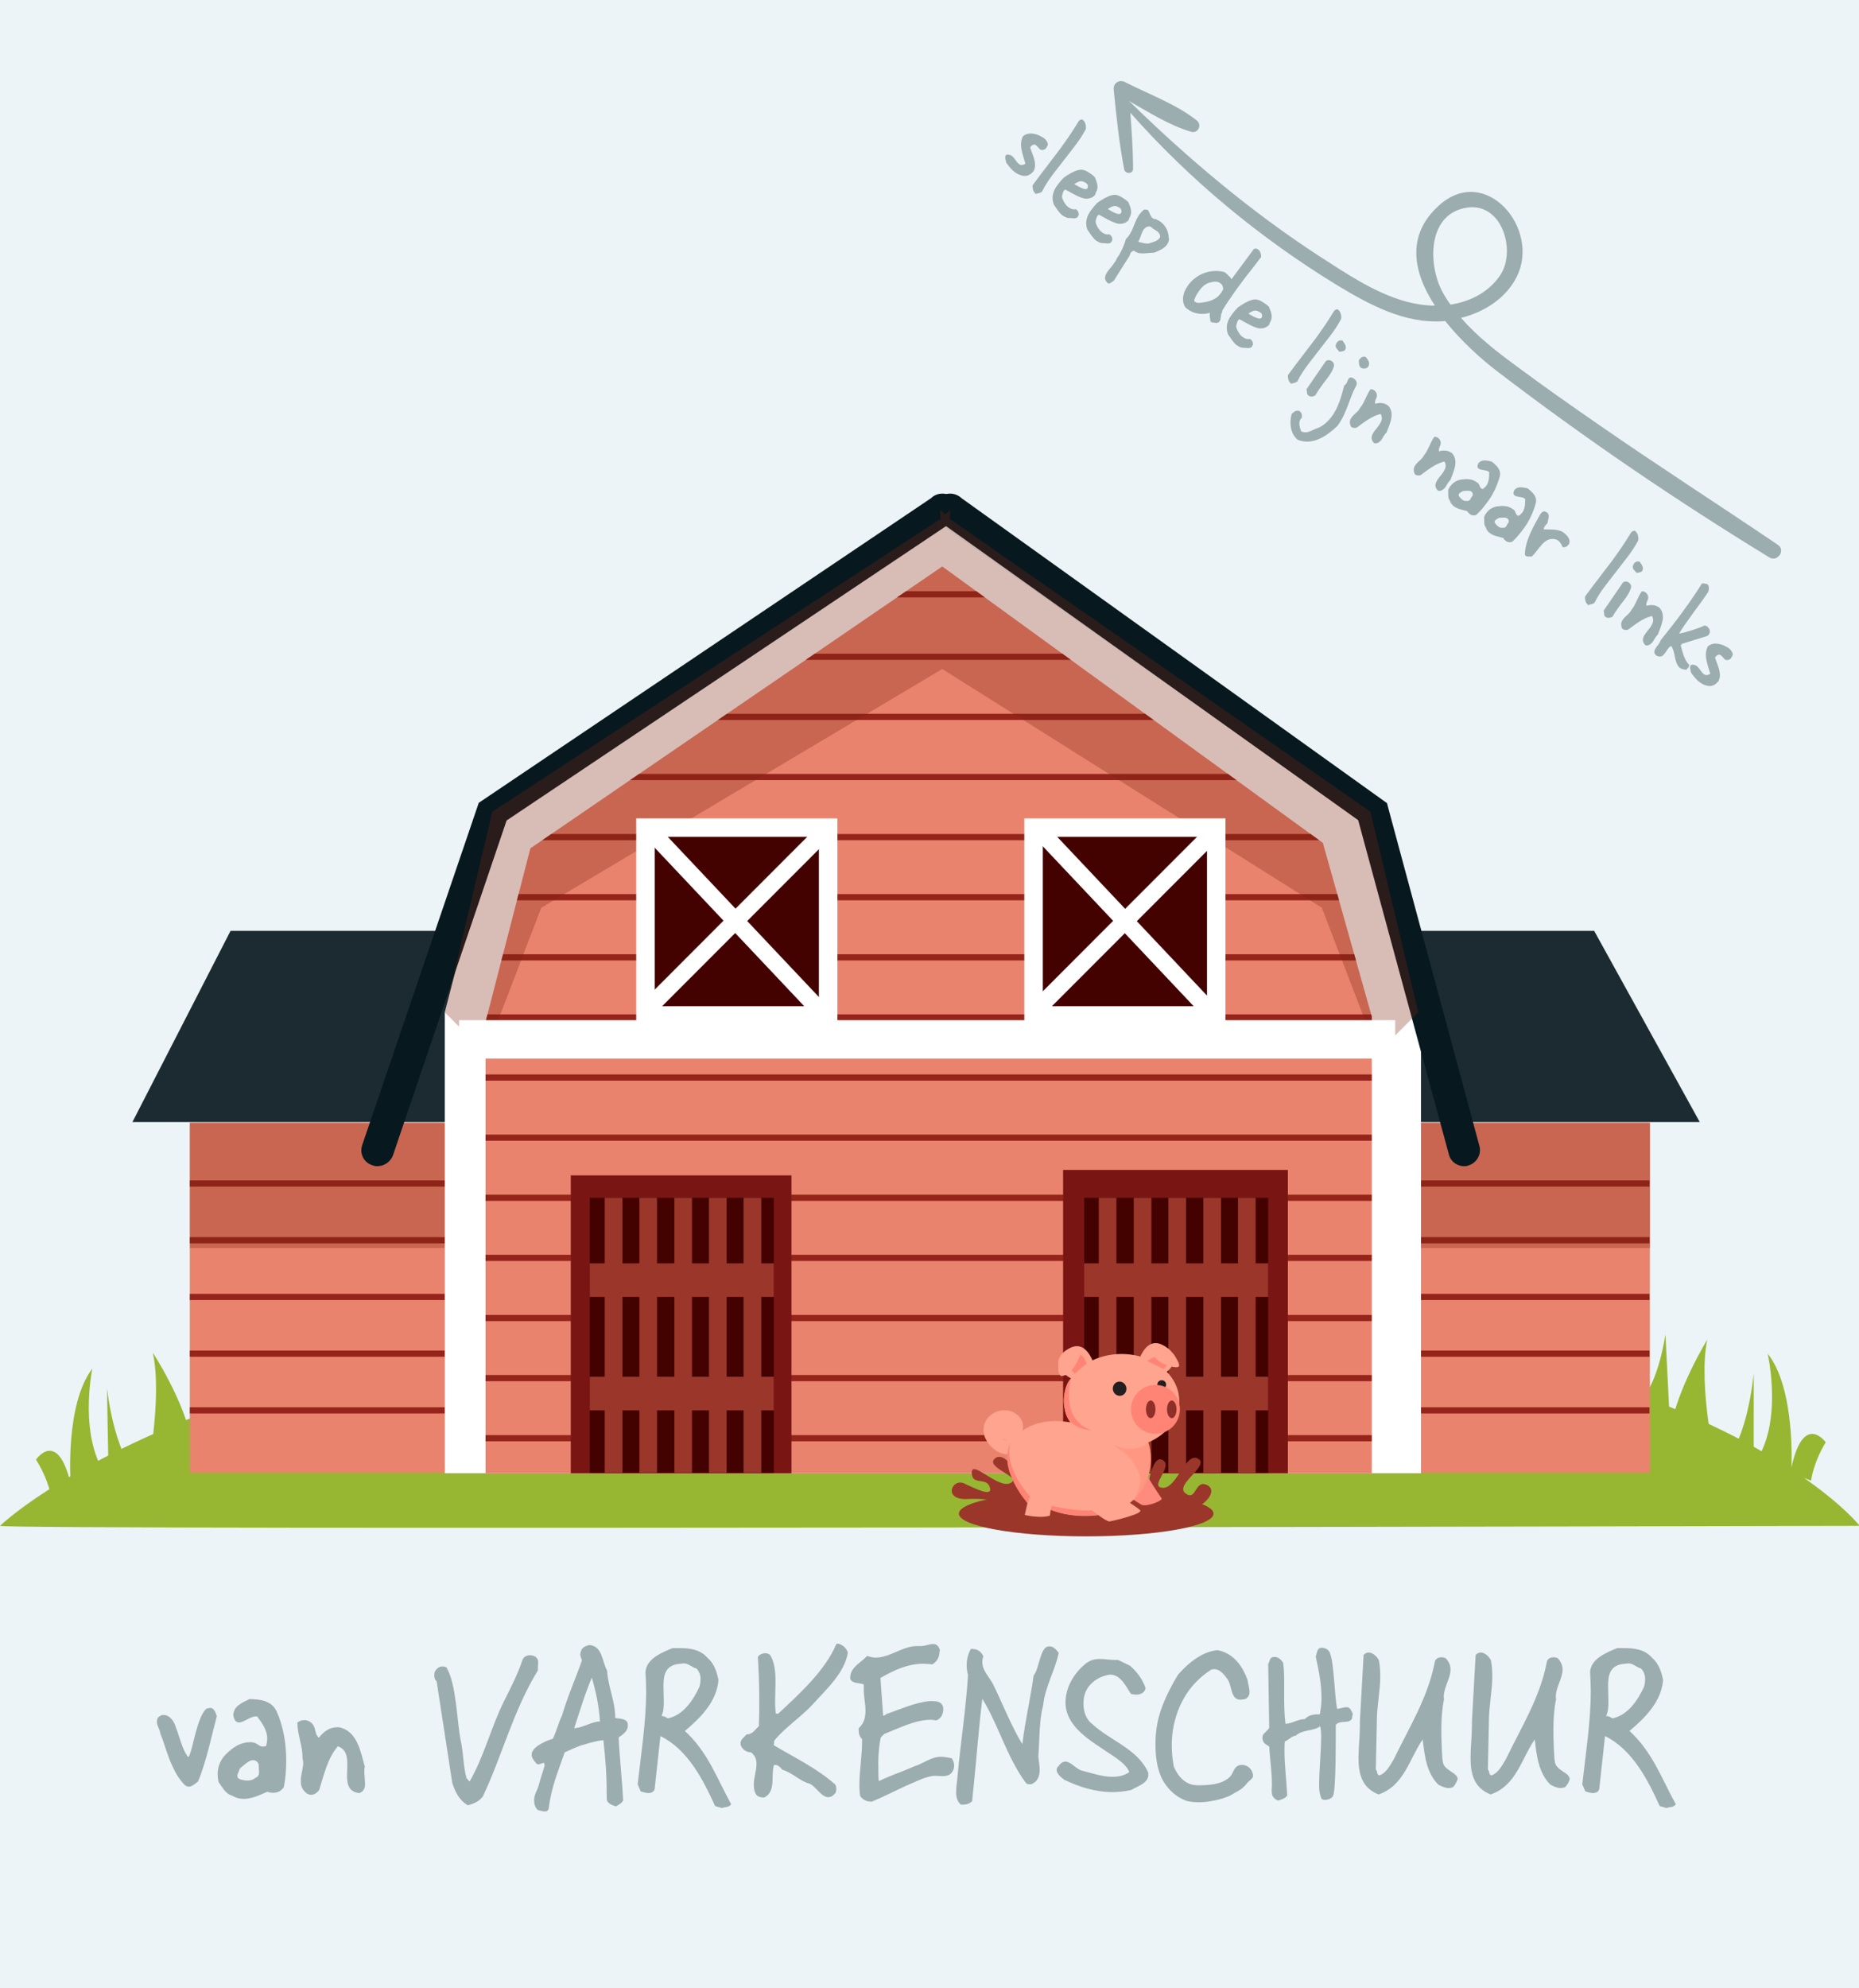 <?xml version="1.0" encoding="utf-8"?>
<!-- Generator: Adobe Illustrator 21.0.0, SVG Export Plug-In . SVG Version: 6.00 Build 0)  -->
<svg version="1.1" id="Laag_1" xmlns="http://www.w3.org/2000/svg" xmlns:xlink="http://www.w3.org/1999/xlink" x="0px" y="0px"
	 viewBox="0 0 547.5 585.4" style="enable-background:new 0 0 547.5 585.4;" xml:space="preserve">
<style type="text/css">
	.st0{fill:#ECF4F7;}
	.st1{fill:#9BADAF;}
	.st2{fill:#97B733;}
	.st3{fill:#1B2B31;}
	.st4{fill:#E9836D;}
	.st5{fill:none;stroke:#95251B;stroke-width:1.825;stroke-miterlimit:10;}
	.st6{opacity:0.3;fill:#7B2210;enable-background:new    ;}
	.st7{fill:#FFFFFF;}
	.st8{fill:#07191F;}
	.st9{clip-path:url(#SVGID_2_);}
	.st10{fill:#430200;}
	.st11{fill:none;stroke:#FFFFFF;stroke-width:5.445;stroke-miterlimit:10;}
	.st12{fill:#791614;}
	.st13{fill:#9B362A;}
	.st14{fill:#FFA48E;}
	.st15{fill:#FF8B7D;}
	.st16{fill:#77ADB6;}
	.st17{fill:#231F20;}
	.st18{fill:#FF8475;}
	.st19{fill:#8E2F28;}
	.st20{opacity:0.4;fill:#FF8475;enable-background:new    ;}
</style>
<rect class="st0" width="547.7" height="585.4"/>
<path class="st1" d="M523.7,160.5c-17.4-11.8-35.2-23.2-52.5-35.2c-8.4-5.8-16.8-11.7-25-17.8c-5.6-4.1-11.3-8.6-15.9-13.9
	c6.8-1.7,13.2-5.7,16.4-12.1c7.1-14.2-9.2-33.4-22.9-21c-9.9,8.9-7.5,19.9-1.2,29.5c-2.9,0-5.8-0.5-8.5-1.2
	c-9.4-2.6-17.8-8.4-25.9-13.6c-19.9-13-38.2-28.4-55.2-45c-0.1-0.1-0.3-0.2-0.4-0.3v-0.1c5.8,3.3,12,7.2,18.2,9c2,0.6,3.3-2,1.7-3.3
	c-6-4.8-14.3-7.8-21.1-11.3c-1.7-0.9-3.6,0.2-3.4,2.2c0.8,7.9,1.6,15.8,3.1,23.5c0.3,1.4,2.6,1.4,2.6-0.2c0-5.5-0.4-11-0.8-16.5
	C350.4,53,371,70,393.5,83.8c9.4,5.7,19.9,11.5,31.3,10.8c0.3,0,0.5,0,0.8-0.1c4.8,6,10.7,11.3,15.3,14.8
	c25.6,19.6,52.8,38.1,80.3,54.9C523.5,165.5,525.9,162.1,523.7,160.5z M427.2,89.7c-0.9-1.2-1.7-2.5-2.4-3.8
	c-4.3-8-4.5-23.2,7.5-24.8c10.2-1.3,14.3,12.9,9.5,20C438.3,86.2,432.9,88.8,427.2,89.7z"/>
<g>
	<path class="st1" d="M301.6,51.8c-1-0.1-1.9-0.5-2.7-1.1c-1.1-0.8-1.9-1.9-2.6-2.9c0-0.6-0.5-1.4-0.1-2c0-0.1,0.1-0.1,0.2-0.2
		c0.6-0.2,1.1,0,1.6,0.3c0.8,0.6,1.3,1.8,2.1,2.4c0.5,0.4,1.1,0.4,1.9-0.1c-0.4-1.3-0.9-2.8-1.2-4.4c-0.2-1.3-0.1-2.6,0.5-3.7
		c1-0.8,2.1-0.9,3.2-0.7s2.1,0.7,3,1.3c0.6,0.5,1.2,1.3,1.1,2c-0.2,0.3-0.3,0.6-0.5,0.9c-0.1,0.2-0.3,0.3-0.5,0.4
		c-0.6,0.3-1,0.2-1.4-0.1c-0.4-0.4-0.8-1-1.2-1.2c-0.4-0.3-1-0.1-1.6,0.7c0.4,1.5,1.3,3.1,1.4,4.7c0.1,0.7,0,1.4-0.3,2.1v0.1l0,0
		C303.7,51.2,302.9,51.9,301.6,51.8z"/>
	<path class="st1" d="M305,57.1c-0.1,0-0.1-0.1-0.1-0.2c-0.7-0.5-0.8-1.5-0.8-2.3c0.6-0.9,1.3-1.7,1.9-2.6c1.9-2.5,4.2-5.5,6.1-8
		c1.9-2.6,3.7-5.2,5.4-8l0.1-0.2c0.3-0.4,0.7-0.7,1.2-0.6l0.1,0.1c0.8,0.6,1,1.8,0.9,2.7c-1,1.9-2.1,3.5-3.4,5.2
		c-1.9,2.5-4.3,5.5-6.2,8c-1.2,1.6-2.4,3.3-3.3,5.2C306.4,56.9,305.7,56.9,305,57.1z"/>
	<path class="st1" d="M314.6,64.2c-0.6-0.1-1.1-0.4-1.6-0.7c-1.1-0.8-1.8-2.1-2.6-3.2c-0.9-2.2-0.2-4.2,1.1-5.9
		c0.5-0.7,1.2-1.5,1.8-2.1c1.1-0.8,2.9-1.9,4.2-2.2c1.6-0.5,2.9,0.5,4.2,1.4c0.2,0.2,0.5,0.4,0.7,0.6c0.5,1.2,1.2,2.7,0.6,4.1
		c-0.1,0.1-0.5,1.1-0.5,1.2c-0.8,1-2.3,1.3-3.4,1c-1.9-0.5-4.7-2.3-5.4-2.6c-0.7,0.5-0.7,1.2-0.9,1.8c-0.2,0.8,0.9,2.7,1.7,3.3
		c0.7,0.5,1.4,0.9,2.3,0.7c0.1,0,0.2,0.1,0.3,0.2c0.5,0.4,0.6,0.9,0.6,1.5c-0.1,0.2-0.2,0.3-0.2,0.4C317,64.7,315.5,64.1,314.6,64.2
		z M319.8,55.7c0.8-0.1,0.7-1.2,0.3-1.6s-1.4-0.9-2.1-0.7s-1.6,0.8-1.6,0.8C316.3,54.2,319,55.8,319.8,55.7z"/>
	<path class="st1" d="M324.5,71.6c-0.6-0.1-1.1-0.4-1.6-0.7c-1.1-0.8-1.8-2.1-2.6-3.2c-0.9-2.2-0.2-4.2,1.1-5.9
		c0.5-0.7,1.2-1.5,1.8-2.1c1.1-0.8,2.9-1.9,4.2-2.2c1.6-0.5,2.9,0.5,4.2,1.4c0.2,0.2,0.5,0.4,0.7,0.6c0.5,1.2,1.2,2.7,0.6,4.1
		c-0.1,0.1-0.5,1.1-0.5,1.2c-0.8,1-2.3,1.3-3.4,1c-1.9-0.5-4.7-2.3-5.4-2.6c-0.7,0.5-0.7,1.2-0.9,1.8c-0.2,0.8,0.9,2.7,1.7,3.3
		c0.7,0.5,1.4,0.9,2.3,0.7c0.1,0,0.2,0.1,0.3,0.2c0.5,0.4,0.6,0.9,0.6,1.5c-0.1,0.2-0.2,0.3-0.2,0.4
		C326.9,72.1,325.4,71.5,324.5,71.6z M329.7,63c0.8-0.1,0.7-1.2,0.3-1.6s-1.4-0.9-2.1-0.7s-1.6,0.8-1.6,0.8
		C326.2,61.6,328.9,63.2,329.7,63z"/>
	<path class="st1" d="M339.9,74.4c-2,0-4.1,0.7-5.7-0.4c0,0-0.1,0,0-0.1c-0.5-0.1-0.8,0.1-1.1,0.4c-0.3,0.4-0.4,1.1-0.7,1.5
		l-0.1,0.1l-4.3,6.8c-0.6,0.3-0.9,0.8-1.6,0.8c-1.5-1.2-1-2.5,0-3.8c0.5-0.7,1.2-1.4,1.7-2.2c0.4-0.5,0.7-1,0.8-1.4
		c1.3-1.8,2.1-3.7,2.7-5.7c0.2-0.3,0.5-0.5,0.7-0.8c1.5-1.9,1.8-4.4,3.3-6.5c0.3-0.4,0.7-0.8,1.1-1.2s0.8-0.1,1.3-0.1
		c0.6,0.7,0.7,1.8,1.4,2.4c0.2,0.2,0.5,0.3,0.9,0.3c0.5,0.2,1.1,0.5,1.5,0.8c1.6,1.2,2.4,3,2.4,4.9h0.1c0,0.7-0.2,1.3-0.6,1.8
		C342.9,73.2,341.2,73.9,339.9,74.4z M341.7,69.8L341.7,69.8c0-0.8-0.4-1.3-0.9-1.7c-0.5-0.4-1.1-0.6-1.5-1l-0.5-0.4
		c-0.9-0.1-1.5,0.3-1.9,0.8c-0.8,1-1,2.7-1.7,3.7c1,0.2,2,0.6,3.1,0.5c1.1-0.4,2.5-0.6,3.2-1.6L341.7,69.8z"/>
	<path class="st1" d="M359.2,94.6c-0.2,0.3-0.6,0.5-1.1,0.5c-0.5-0.2-1,0-1.4-0.3c-0.1,0-0.1-0.1-0.2-0.2c-0.1-0.9-0.4-1.9-0.1-2.5
		c-2.4,0.7-4.9,0.3-6.7-1.1c-0.2-0.2-0.4-0.3-0.6-0.5c-1.3-2.1-0.6-4.5,0.7-6.3l0.1-0.2c2.4-3.2,6.2-4.8,10.3-4
		c0.4,0.1,0.6,0.2,0.8,0.4c0.4,0.3,0.8,0.8,1.3,1.2c0.1,0.1,0.3,0.6,0.4,0.6l6.6-8.9c0.5-0.2,0.9-0.1,1.3,0.2
		c0.6,0.5,0.9,1.5,0.8,2.2c-0.6,0.8-1.3,1.7-1.9,2.5c-3.7,4.6-7.1,9.3-9.5,13.2l-0.1,0.6C359.4,92.6,359.7,93.9,359.2,94.6z
		 M360.2,85.3c0.1-0.8-0.2-1.5-0.8-1.9c-0.6-0.5-1.7-0.6-2.6-0.3c-1.5,0.2-2.7,1.2-3.6,2.5c-0.7,0.9-1.2,1.9-1.5,2.8
		c0,0.2,0.1,0.4,0.3,0.5c0.3,0.2,0.7,0.3,1,0.3c2.4-0.2,5-0.7,6.4-2.7C359.7,86.2,359.9,85.8,360.2,85.3z"/>
	<path class="st1" d="M365.9,102.4c-0.6-0.1-1.1-0.4-1.6-0.7c-1.1-0.8-1.8-2.1-2.6-3.2c-0.9-2.2-0.2-4.2,1.1-5.9
		c0.5-0.7,1.2-1.5,1.8-2.1c1.1-0.8,2.9-1.9,4.2-2.2c1.6-0.5,2.9,0.5,4.2,1.4c0.2,0.2,0.5,0.4,0.7,0.6c0.5,1.2,1.2,2.7,0.6,4.1
		c-0.1,0.1-0.5,1.1-0.5,1.2c-0.8,1-2.3,1.3-3.4,1c-1.9-0.5-4.7-2.3-5.4-2.6c-0.7,0.5-0.7,1.2-0.9,1.8c-0.2,0.8,0.9,2.7,1.7,3.3
		c0.7,0.5,1.4,0.9,2.3,0.7c0.1,0,0.2,0.1,0.3,0.2c0.5,0.4,0.6,0.9,0.6,1.5c-0.1,0.2-0.2,0.3-0.2,0.4
		C368.3,102.9,366.8,102.3,365.9,102.4z M371.1,93.8c0.8-0.1,0.7-1.2,0.3-1.6s-1.4-0.9-2.1-0.7c-0.7,0.2-1.6,0.8-1.6,0.8
		C367.6,92.4,370.3,94,371.1,93.8z"/>
	<path class="st1" d="M380.2,113c-0.1,0-0.1-0.1-0.1-0.2c-0.7-0.5-0.8-1.5-0.8-2.3c0.6-0.9,1.3-1.7,1.9-2.6c1.9-2.5,4.2-5.5,6.1-8
		c1.9-2.6,3.7-5.2,5.4-8l0.1-0.2c0.3-0.4,0.7-0.7,1.2-0.6l0.1,0.1c0.8,0.6,1,1.8,0.9,2.7c-1,1.9-2.1,3.5-3.4,5.2
		c-1.9,2.5-4.3,5.5-6.2,8c-1.2,1.6-2.4,3.3-3.3,5.2C381.5,112.8,380.8,112.8,380.2,113z"/>
	<path class="st1" d="M394.5,103.6c-0.5-0.7-1.5-1.2-1-2.3c0.1-0.2,0.1-0.3,0.2-0.4c0.4-0.6,1.1-0.8,1.7-0.6
		c0.5,0.8,1.4,1.7,0.7,2.8C395.7,103.5,395,103.5,394.5,103.6z M385.4,116.5c-0.1-0.1-0.3-0.2-0.4-0.5l-0.2-1.4l5.7-8.3
		c0.6-0.4,1.3-0.3,1.8,0.1c0.4,0.3,0.6,0.7,0.6,1.3c-0.4,1.5-1.3,2.8-2.3,4.1c-0.5,0.6-1,1.3-1.5,2c-0.6,0.8-1.2,1.7-1.7,2.6l0,0
		C387,116.7,386,117,385.4,116.5z"/>
	<path class="st1" d="M382.2,129.5c-2.2-1.8-2.5-5-1.8-7.6c0.6-0.5,1.2-1.2,2.2-0.9c0.1,0,0.2,0.1,0.3,0.2c0.5,0.4,0.6,1.1,0.5,1.8
		l-0.3,0.3c-0.8,1.1-0.3,2.5,0.1,3.7c1.8,1,3.6-0.7,5.3-1.1c1.5-0.8,2.6-1.8,3.6-3.1c2.1-2.7,3-6.3,3.8-9.3c0.2-0.1,0.3-0.2,0.5-0.4
		c0.4-0.5,0.5-1.2,0.8-1.6c0.2-0.3,0.6-0.5,1.2-0.2c0.2,0.1,0.4,0.2,0.5,0.3c0.6,0.5,0.9,1.3,0.5,2c-2.1,3.8-2.7,8.1-5.5,11.8l0,0
		l0,0C390.9,128.3,386.6,131.3,382.2,129.5z M400.8,108.3L400.8,108.3c-0.6-0.5-0.6-1.5-0.6-2.2c0.1-0.2,0.2-0.3,0.3-0.4
		c0.4-0.6,1.1-0.8,1.7-0.6c0.6,0.7,1.1,1.3,1,2.3c-0.1,0.2-0.1,0.4-0.2,0.5C402.6,108.6,401.5,108.7,400.8,108.3z"/>
	<path class="st1" d="M404.7,130.5c-1.3-1.3-0.7-2.5,0.2-3.7c0.3-0.4,0.7-0.9,1.1-1.4c0.8-1.1,1.4-2.3,0.6-3.5c-2.6,0.6-4.8,2.4-7,4
		c-0.5,0.2-1.1,0.1-1.5-0.1c-0.2-0.1-0.3-0.3-0.4-0.6c-0.3-0.9-0.1-1.7,0.4-2.3c0.5-0.8,1.5-1.4,2.1-2.2c0.2-0.3,0.3-0.5,0.5-0.8
		l0.1-0.1c1.2-1.6,1.7-3.7,2.8-5.1v-0.1c0.4,0,0.9,0.1,1.2,0.4c0.5,0.4,0.8,1,0.7,1.7c-0.1,0.7-0.7,1.3-0.5,2.2
		c1.3-0.4,2.6-0.3,3.6,0.4l0.2,0.1c2.2,2.4,0.4,5.6-0.5,8.1v-0.1c-0.2,0.2-0.3,0.3-0.5,0.6c-0.4,0.5-0.7,1.2-1.1,1.7
		C406.1,130.3,405.6,130.7,404.7,130.5z"/>
	<path class="st1" d="M423.5,144.5c-1.3-1.3-0.7-2.5,0.2-3.7c0.3-0.4,0.7-0.9,1.1-1.4c0.8-1.1,1.4-2.3,0.6-3.5c-2.6,0.6-4.8,2.4-7,4
		c-0.5,0.2-1.1,0.1-1.5-0.1c-0.2-0.1-0.3-0.3-0.4-0.6c-0.3-0.9-0.1-1.7,0.4-2.3c0.5-0.8,1.5-1.4,2.1-2.2c0.2-0.3,0.3-0.5,0.5-0.8
		l0.1-0.1c1.2-1.6,1.7-3.7,2.8-5.1v-0.1c0.4,0,0.9,0.1,1.2,0.4c0.5,0.4,0.8,1,0.7,1.7c-0.1,0.7-0.7,1.3-0.5,2.2
		c1.3-0.4,2.6-0.3,3.6,0.4l0.2,0.1c2.2,2.4,0.4,5.6-0.5,8.1v-0.1c-0.2,0.2-0.3,0.3-0.5,0.6c-0.4,0.5-0.7,1.2-1.1,1.7
		C424.9,144.3,424.3,144.7,423.5,144.5z"/>
	<path class="st1" d="M437.8,148.2c-0.9,1.2-1.9,2.4-3,3.4c-0.7,0.3-1.5,0.2-2-0.3c-0.3-0.2-0.5-0.5-0.7-0.8
		c-1.2-0.3-2.8-0.6-3.9-1.4c-0.5-0.4-1-0.9-1.2-1.7c-0.7-0.8-0.4-2.1-0.5-3.1c0.2-0.4,0.4-0.9,0.7-1.2c0.7-1,1.9-1.7,3.2-1.9
		c1.7-0.2,3.2-0.2,4.5,0.8l0.2,0.1c0,0,0.1,0,0.1,0.1c0.6,0.4,0.5,1.2,1,1.6c0.1,0.1,0.3,0.2,0.5,0.2c0.4-0.3,0.7-0.6,1-0.9
		c0.8-1.1,0.9-2.6,0.9-4c0-0.1-0.1-0.1-0.2-0.2c-0.8-0.6-2.3-0.4-2.9-0.9c-0.4-0.3-0.5-0.7-0.1-1.6c1-1.2,2.5-0.8,3.9-0.5
		c1.4,1.1,2.9,2.4,2.4,4.4C440.9,143.2,439.6,145.9,437.8,148.2L437.8,148.2z M433.5,146.2l0.2-0.2c0.1-0.6,0-0.9-0.3-1.2
		c-0.6-0.5-1.9-0.2-2.6-0.2c-0.3,0.3-0.8,0.4-1.1,0.8c-0.1,0.2-0.2,0.4,0,0.7s0.5,0.7,0.9,1s0.8,0.5,1.3,0.4
		c0.5,0.1,0.8-0.1,1.1-0.4C433.1,146.8,433.3,146.5,433.5,146.2z"/>
	<path class="st1" d="M448.4,156.1c-0.9,1.2-1.9,2.4-3,3.4c-0.7,0.3-1.5,0.2-2-0.3c-0.3-0.2-0.5-0.5-0.7-0.8
		c-1.2-0.3-2.8-0.6-3.9-1.4c-0.5-0.4-1-0.9-1.2-1.7c-0.7-0.8-0.4-2.1-0.5-3.1c0.2-0.4,0.4-0.9,0.7-1.2c0.7-1,1.9-1.7,3.2-1.9
		c1.7-0.2,3.2-0.2,4.5,0.8l0.2,0.1c0,0,0.1,0,0.1,0.1c0.6,0.4,0.5,1.2,1,1.6c0.1,0.1,0.3,0.2,0.5,0.2c0.4-0.3,0.7-0.6,1-0.9
		c0.8-1.1,0.9-2.6,0.9-4c0-0.1-0.1-0.1-0.2-0.2c-0.8-0.6-2.3-0.4-2.9-0.9c-0.4-0.3-0.5-0.7-0.1-1.6c1-1.2,2.5-0.8,3.9-0.5
		c1.4,1.1,2.9,2.4,2.4,4.4C451.5,151.1,450.2,153.8,448.4,156.1L448.4,156.1z M444.1,154.1l0.2-0.2c0.1-0.6,0-0.9-0.3-1.2
		c-0.6-0.5-1.9-0.2-2.6-0.2c-0.3,0.3-0.8,0.4-1.1,0.8c-0.1,0.2-0.2,0.4,0,0.7s0.5,0.7,0.9,1s0.8,0.5,1.3,0.4
		c0.5,0.1,0.8-0.1,1.1-0.4C443.7,154.7,443.9,154.4,444.1,154.1z"/>
	<path class="st1" d="M460.2,161.1c-0.3-0.7-0.6-1.4-1.3-1.9c-0.2-0.2-0.5-0.3-0.8-0.4c-3.4-0.8-4.8,3.1-7,5.1
		c-0.5-0.1-1.2,0.1-1.7-0.2c-0.2-0.1-0.3-0.3-0.3-0.6c0.2-4.2,2.5-8,4.6-11.8l0.2-0.2c0.3-0.4,0.7-0.6,1.1-0.5
		c0.2,0.1,0.4,0.2,0.6,0.3c1,0.7,0.3,2,0.2,3c0,0.1-0.1,0.2-0.2,0.3c-0.2,0.2-0.4,0.5-0.6,0.7c-0.2,0.3-0.4,0.7-0.3,1
		c1.8,0,3.7-0.1,5.3,0.6c0.2,0.1,0.4,0.3,0.6,0.4c1,0.8,1.9,1.8,1.6,3v0.1l-0.2,0.3C461.6,160.9,460.9,161.3,460.2,161.1z"/>
	<path class="st1" d="M467.7,178.2c-0.1,0-0.1-0.1-0.1-0.2c-0.7-0.5-0.8-1.5-0.8-2.3c0.6-0.9,1.3-1.7,1.9-2.6c1.9-2.5,4.2-5.5,6.1-8
		c1.9-2.6,3.7-5.2,5.4-8l0.1-0.2c0.3-0.4,0.7-0.7,1.2-0.6l0.1,0.1c0.8,0.6,1,1.8,0.9,2.7c-1,1.9-2.1,3.5-3.4,5.2
		c-1.9,2.5-4.3,5.5-6.2,8c-1.2,1.6-2.4,3.3-3.3,5.2C469,178,468.3,177.9,467.7,178.2z"/>
	<path class="st1" d="M482,168.7c-0.5-0.7-1.5-1.2-1-2.3c0.1-0.2,0.1-0.3,0.2-0.4c0.4-0.6,1.1-0.8,1.7-0.6c0.5,0.8,1.4,1.7,0.7,2.8
		C483.2,168.6,482.5,168.6,482,168.7z M472.9,181.7c-0.1-0.1-0.3-0.2-0.4-0.5l-0.2-1.4l5.7-8.3c0.6-0.4,1.3-0.3,1.8,0.1
		c0.4,0.3,0.6,0.7,0.6,1.3c-0.4,1.5-1.3,2.8-2.3,4.1c-0.5,0.6-1,1.3-1.5,2c-0.6,0.8-1.2,1.7-1.7,2.6l0,0
		C474.5,181.9,473.5,182.1,472.9,181.7z"/>
	<path class="st1" d="M484.6,190c-1.3-1.3-0.7-2.5,0.2-3.7c0.3-0.4,0.7-0.9,1.1-1.4c0.8-1.1,1.4-2.3,0.6-3.5c-2.6,0.6-4.8,2.4-7,4
		c-0.5,0.2-1.1,0.1-1.5-0.1c-0.2-0.1-0.3-0.3-0.4-0.6c-0.3-0.9-0.1-1.7,0.4-2.3c0.5-0.8,1.5-1.4,2.1-2.2c0.2-0.3,0.3-0.5,0.5-0.8
		l0.1-0.1c1.2-1.6,1.7-3.7,2.8-5.1v-0.1c0.4,0,0.9,0.1,1.2,0.4c0.5,0.4,0.8,1,0.7,1.7c-0.1,0.7-0.7,1.3-0.5,2.2
		c1.3-0.4,2.6-0.3,3.6,0.4l0.2,0.1c2.2,2.4,0.4,5.6-0.5,8.1v-0.1c-0.2,0.2-0.3,0.3-0.5,0.6c-0.4,0.5-0.7,1.2-1.1,1.7
		C486,189.8,485.5,190.2,484.6,190z"/>
	<path class="st1" d="M496.6,197.2c-0.6,0-1.3-0.2-1.8-0.5c-0.3-0.2-0.5-0.5-0.7-0.8c-1-1.7-0.8-4.1-1.9-5.7c-0.4,0.2-0.7,0.5-1,0.9
		c-0.4,0.5-0.6,1-1,1.4c-0.5,0.7-1.1,1.1-2.3,0.6c-1.2-0.9-0.6-1.8,0.1-2.8l0.4-0.5c0.3-0.4,0.6-0.9,0.7-1.3c1.6-2,3.2-4,4.8-6.1
		c2.1-2.8,5.5-7.5,7.2-10.4c0.4-0.5,1,0,1.5-0.1c0.1,0,0.1,0.1,0.2,0.1c0.7,0.5,0.5,1.6,0.3,2.3c-2.3,3.5-6.7,9-8.6,12.3
		c2.3-0.5,5.3-1.4,7.5-2.4c0.3,0,0.6,0.1,0.9,0.4c0.2,0.2,0.4,0.4,0.5,0.6c0.3,0.7,0.2,1.2-0.1,1.6c-0.2,0.3-0.5,0.5-0.9,0.6
		l-7.1,2.2l-0.3,0.5c0.6,2,1,4.2,2.5,5.7c0,0.3-0.1,0.6-0.3,0.8S496.8,197.1,496.6,197.2z"/>
	<path class="st1" d="M503.3,202c-1-0.1-1.9-0.5-2.7-1.1c-1.1-0.8-1.9-1.9-2.6-2.9c0-0.6-0.5-1.4-0.1-2c0-0.1,0.1-0.1,0.2-0.2
		c0.6-0.2,1.1,0,1.6,0.3c0.8,0.6,1.3,1.8,2.1,2.4c0.5,0.4,1.1,0.4,1.9-0.1c-0.4-1.3-0.9-2.8-1.2-4.4c-0.2-1.3-0.1-2.6,0.5-3.7
		c1-0.8,2.1-0.9,3.2-0.7s2.1,0.7,3,1.3c0.6,0.5,1.2,1.3,1.1,2c-0.2,0.3-0.3,0.6-0.5,0.9c-0.1,0.2-0.3,0.3-0.5,0.4
		c-0.6,0.3-1,0.2-1.4-0.1c-0.4-0.4-0.8-1-1.2-1.2c-0.4-0.3-1-0.1-1.6,0.7c0.4,1.5,1.3,3.1,1.4,4.7c0.1,0.7,0,1.4-0.3,2.1v0.1l0,0
		C505.4,201.4,504.6,202.1,503.3,202z"/>
</g>
<g>
	<g>
		<path class="st2" d="M0,449.3c0,1.3,547.7,0,547.7,0s-52.2-67.4-265.4-67.4S0,449.3,0,449.3z"/>
		<path class="st2" d="M15.1,441c0,0-0.6-5-4.5-11.2c0,0,6.3-9.2,10.2,7c0,0-1.7-23.3,6.4-33.8c0,0-4.4,20.9,4.8,32.4l-0.5-26.7
			c0,0,2.5,23.5,11.5,27.3c0,0,5-24.1,2-37.7c0,0,9.2,14,11.5,26.2l0.8-28.3c0,0,2.9,17.8,9.2,19.4l5.4-21.2c0,0,4.9,11.3,2.6,20.4
			c0,0,3.1-16.7,11.3-23c0,0-3.1,12.4,3.6,18c0,0,5.5-16.1,3.7-21.6c0,0,6.7,8.4,5.9,17.7"/>
		<path class="st2" d="M533.4,436c0,0,0.5-5,4.3-11.3c0,0-6.5-9-10.1,7.4c0,0,1.2-23.3-7-33.5c0,0,4.8,20.8-4.1,32.6v-26.8
			c0,0-2.1,23.6-11,27.7c0,0-5.5-23.9-2.7-37.6c0,0-8.9,14.4-10.9,26.6l-1.4-28.2c0,0-2.6,17.9-8.8,19.8l-5.8-21
			c0,0-4.7,11.5-2.2,20.5c0,0-3.4-16.6-11.8-22.6c0,0,3.3,12.3-3.2,18.2c0,0-5.8-15.9-4.1-21.4c0,0-6.6,8.6-5.5,18"/>
	</g>
	<g>
		<g>
			<g>
				<polygon class="st3" points="500.6,330.4 39,330.4 67.9,274.1 469.5,274.1 				"/>
				<g>
					<rect x="55.9" y="330.6" class="st4" width="430" height="103.1"/>
					<g>
						<line class="st5" x1="55.9" y1="348.5" x2="485.8" y2="348.5"/>
						<line class="st5" x1="55.9" y1="365.2" x2="485.8" y2="365.2"/>
						<rect x="55.9" y="330.6" class="st6" width="75.1" height="36.9"/>
						<rect x="410.9" y="330.6" class="st6" width="75.1" height="36.9"/>
						<line class="st5" x1="55.9" y1="381.9" x2="485.8" y2="381.9"/>
						<line class="st5" x1="55.9" y1="398.6" x2="485.8" y2="398.6"/>
						<line class="st5" x1="55.9" y1="415.3" x2="485.8" y2="415.3"/>
					</g>
				</g>
				<g>
					<polygon class="st7" points="403.2,243.7 277.5,154.7 145,243.7 131,298.1 131,433.8 418.5,433.8 418.5,298.1 					"/>
					<polygon class="st4" points="143,433.8 143,300.9 156.2,249.8 277.5,166.8 389.6,248.2 404,299.3 404,433.8 					"/>
					<g>
						<g>
							<path class="st8" d="M111.1,343.4c-0.5,0-1-0.1-1.5-0.3c-2.5-0.8-3.8-3.5-2.9-6L141,236.4l133.2-89.7c1.8-1.8,4.8-1.8,6.7,0
								c1.8,1.8,1.8,4.8,0,6.7l-131.7,88.2l-33.5,98.7C114.9,342.2,113.1,343.4,111.1,343.4z"/>
						</g>
					</g>
					<g>
						<g>
							<path class="st8" d="M431.2,343.4c-2.1,0-4-1.4-4.5-3.5L400,241.5l-123.5-88.1c-1.8-1.8-1.8-4.8,0-6.7c1.8-1.8,4.8-1.8,6.7,0
								l125.3,89.8l0.3,1.2l26.9,99.7c0.7,2.5-0.8,5.1-3.3,5.8C432,343.4,431.6,343.4,431.2,343.4z"/>
						</g>
					</g>
					<g>
						<g>
							<defs>
								<polygon id="SVGID_1_" points="143,433.8 143,300.9 156.2,249.8 277.5,166.8 389.6,248.2 404,299.3 404,433.8 								"/>
							</defs>
							<clipPath id="SVGID_2_">
								<use xlink:href="#SVGID_1_"  style="overflow:visible;"/>
							</clipPath>
							<g class="st9">
								<line class="st5" x1="136.1" y1="193.4" x2="412.5" y2="193.4"/>
								<line class="st5" x1="179.4" y1="175" x2="377.2" y2="175"/>
								<line class="st5" x1="136.1" y1="211.1" x2="412.5" y2="211.1"/>
								<line class="st5" x1="136.1" y1="228.8" x2="412.5" y2="228.8"/>
								<line class="st5" x1="136.1" y1="246.5" x2="412.5" y2="246.5"/>
								<line class="st5" x1="136.1" y1="264.2" x2="412.5" y2="264.2"/>
								<line class="st5" x1="136.1" y1="281.9" x2="412.5" y2="281.9"/>
								<line class="st5" x1="136.1" y1="299.6" x2="412.5" y2="299.6"/>
								<line class="st5" x1="136.1" y1="317.3" x2="412.5" y2="317.3"/>
								<line class="st5" x1="136.1" y1="335" x2="412.5" y2="335"/>
								<line class="st5" x1="136.1" y1="352.7" x2="412.5" y2="352.7"/>
								<line class="st5" x1="136.1" y1="370.4" x2="412.5" y2="370.4"/>
								<line class="st5" x1="136.1" y1="388.1" x2="412.5" y2="388.1"/>
								<line class="st5" x1="136.1" y1="405.8" x2="412.5" y2="405.8"/>
								<line class="st5" x1="136.1" y1="423.5" x2="412.5" y2="423.5"/>
							</g>
						</g>
					</g>
				</g>
				<polygon class="st6" points="403.6,239 279.7,152.8 279.9,150.1 278.4,151.5 276.9,150.1 277,152.8 145,239 131,298.1 
					143,310.1 159.4,267.3 277.5,197 278.4,179.7 277.5,197 389.3,267.3 405.7,310.1 417.7,298.1 				"/>
			</g>
			<rect x="135.2" y="300.4" class="st7" width="275.7" height="11.3"/>
			<g>
				<g>
					<g>
						<g>
							<rect x="304.4" y="243.7" class="st10" width="53.8" height="55.3"/>
						</g>
					</g>
				</g>
				<g>
					<g>
						<rect x="304.4" y="243.7" class="st11" width="53.8" height="55.3"/>
					</g>
				</g>
			</g>
			
				<rect x="328.8" y="234.2" transform="matrix(0.727 -0.686 0.686 0.727 -95.663 301.222)" class="st7" width="5" height="73.6"/>
			
				<rect x="294.5" y="268.5" transform="matrix(0.707 -0.708 0.708 0.707 -94.553 313.94)" class="st7" width="73.6" height="5"/>
			<g>
				<g>
					<g>
						<g>
							<rect x="190.1" y="243.7" class="st10" width="53.8" height="55.3"/>
						</g>
					</g>
				</g>
				<g>
					<g>
						<rect x="190.1" y="243.7" class="st11" width="53.8" height="55.3"/>
					</g>
				</g>
			</g>
			
				<rect x="214" y="234.2" transform="matrix(0.727 -0.686 0.686 0.727 -126.941 222.429)" class="st7" width="5" height="73.6"/>
			
				<rect x="179.7" y="268.5" transform="matrix(0.707 -0.708 0.708 0.707 -128.217 232.693)" class="st7" width="73.6" height="5"/>
		</g>
		<g>
			<rect x="313.1" y="344.5" class="st12" width="66.2" height="89.3"/>
			<g>
				<rect x="319.3" y="352.7" class="st10" width="54.2" height="81"/>
			</g>
			<rect x="319.3" y="372" class="st13" width="54.2" height="9.9"/>
			<rect x="319.3" y="405.4" class="st13" width="54.2" height="9.9"/>
			<g>
				<rect x="323.6" y="352.7" class="st13" width="5.2" height="81"/>
				<rect x="333.9" y="352.7" class="st13" width="5.2" height="81"/>
				<rect x="344.1" y="352.7" class="st13" width="5.2" height="81"/>
				<rect x="354.4" y="352.7" class="st13" width="5.2" height="81"/>
				<rect x="364.6" y="352.7" class="st13" width="5.2" height="81"/>
			</g>
		</g>
		<g>
			<rect x="168.1" y="346.1" class="st12" width="65" height="87.7"/>
			<g>
				<rect x="173.7" y="352.7" class="st10" width="54.2" height="81"/>
			</g>
			<rect x="173.7" y="372" class="st13" width="54.2" height="9.9"/>
			<rect x="173.7" y="405.4" class="st13" width="54.2" height="9.9"/>
			<g>
				<rect x="178.1" y="352.7" class="st13" width="5.2" height="81"/>
				<rect x="188.3" y="352.7" class="st13" width="5.2" height="81"/>
				<rect x="198.6" y="352.7" class="st13" width="5.2" height="81"/>
				<rect x="208.8" y="352.7" class="st13" width="5.2" height="81"/>
				<rect x="219" y="352.7" class="st13" width="5.2" height="81"/>
			</g>
		</g>
	</g>
</g>
<g>
	<g>
		<ellipse class="st13" cx="319.9" cy="445.7" rx="37.5" ry="6.7"/>
		<path class="st13" d="M337.8,439.7c0,0,1.2-11.7,4.6-9.8c3.4,1.9-4.2,7.9,0,8.2s6.7-10.6,10.4-8.6c3.8,2-7,7.6-3.7,10.2
			s2.7-4.2,6.4-2.4s-1.6,7.4-6.4,7.3S337.8,439.7,337.8,439.7z"/>
		<path class="st13" d="M302.5,438c0,0-6-11.3-9.4-8.6c-3.4,2.7,8.2,5.5,4.5,7.3s-11.4-7-11.4-3.1c0,4,4.3,1.2,5.3,4.3
			c1,3.1-4.1,0.5-7.6-1.1s-6.4,5,1.1,4.6s16.9,2,16.9,2L302.5,438z"/>
	</g>
	<g>
		<g>
			<g>
				<path class="st14" d="M299.5,422.6c-1.1,1.2-2.4,2.2-4,1.2c-0.9-0.6-2.3-2-1.9-3.3c0.3-1,1.6-1.4,2.5-1.3
					c0.5,0.1,0.8,0.2,1.2,0.6c0.2,0.2,0,0.4,0,0.6h0.1c0.8,0,0.2,0.2-1.8,0.6c1.4,2.1,4.8,0.1,3.4-2s-4.5-2.3-5.4,0.4
					c-0.8,2.3,1.3,4.8,3.6,4.9c2.5,0.1,4.2-2.1,4.1-4.4s-2-4-4.1-4.5c-4.8-1-9.1,3.4-7,8.1c0.9,2,2.8,3.8,4.9,4.5
					c2.8,0.8,5.3-0.6,7.1-2.6C304.1,423.6,301.3,420.8,299.5,422.6L299.5,422.6z"/>
			</g>
		</g>
		<path class="st15" d="M335.1,430c0,0,3.5,6.1,7,11.2c0.5,0.7-4.5,2.6-5.9,1.9c-1.3-0.7-8.7-5.7-8.7-5.7L335.1,430z"/>
		<path class="st14" d="M319.9,420c0,0-13.1-5-20.8,3c-7.7,8,3.9,26.3,25.4,23c13.4-2.1,16.3-15.1,13.4-22
			C335,416.9,319.9,420,319.9,420z"/>
		<g>
			<path class="st16" d="M337.8,435.3L337.8,435.3L337.8,435.3z"/>
		</g>
		<ellipse class="st14" cx="330.3" cy="412.5" rx="17" ry="13.8"/>
		<g>
			
				<ellipse transform="matrix(0.984 -0.18 0.18 0.984 -68.249 66.104)" class="st17" cx="329.7" cy="408.7" rx="2" ry="2.1"/>
		</g>
		<g>
			
				<ellipse transform="matrix(0.984 -0.18 0.18 0.984 -67.833 68.317)" class="st17" cx="342.1" cy="407.5" rx="1.3" ry="1.3"/>
		</g>
		<g>
			<ellipse class="st18" cx="340.3" cy="415" rx="7.2" ry="7.2"/>
			<ellipse class="st19" cx="338.9" cy="415" rx="1.4" ry="2.6"/>
			<ellipse class="st19" cx="345.1" cy="415" rx="1.4" ry="2.6"/>
		</g>
		<path class="st14" d="M334.9,402.2c0,0,2-9.1,7.6-6.1c5.6,2.9,3.4,7.9-2.6,9.8"/>
		<polygon class="st18" points="344.8,400.7 342.7,403.1 337.8,400.7 341.5,398.8 		"/>
		<path class="st14" d="M322.6,403.1c0,0-2-9.1-7.6-6.1c-5.6,2.9-3.4,7.9,2.6,9.8"/>
		<path class="st18" d="M314.2,402l2.3,2.5c0,0,2.6-2.4,3.5-2.9c0,0-0.4-2.1-2.1-2.9C316,398,313.5,401.2,314.2,402z"/>
		<path class="st18" d="M315.4,405.9c0,0-3.5,12,6,15.2c0,0-6.4-0.1-7.6-5.2C312.6,410.8,314.1,407.1,315.4,405.9z"/>
		<path class="st14" d="M298.8,436l3.8,6.6l-0.8,3.5c0,0,4.5,1.1,7.4,0.2c0,0,1-5.7,0-8.9"/>
		<path class="st18" d="M297.7,424.8c0,0-2.9,6.1,5.7,15.9l-0.8,1.9C302.6,442.6,293.6,432.5,297.7,424.8z"/>
		<path class="st18" d="M309.7,443.4c0,0,8.5,2,12.8,1.2l0.9,1.5c0,0-7.3,1.1-13.9-1.5L309.7,443.4z"/>
		<path class="st20" d="M338.2,424.7c0,0-2.9,3.6-10.4,0.8c0,0,4.4,2.5,6.1,5.3c3,4.8,2,6.3,0.2,10.6
			C334.1,441.3,341.3,435.3,338.2,424.7z"/>
		<path class="st14" d="M327.7,439.2c0,0,7.2,4.6,8.1,5.5c0.9,1-7.3,3-9,3.3s-15-11.4-15-11.4"/>
		<path class="st14" d="M318.2,398.8c0,0-2.1,6.3-5.7,6.4c0,0-0.9-0.6-0.8-2c0-1.5-0.2-2,0.1-2.9S317.4,396.5,318.2,398.8z"/>
		<path class="st14" d="M344,397.1c0,0,1.4,1.1,2.1,2.3c0.7,1.2,2,3.2,0.4,3.2s-5.1-1-6.7-3.3"/>
	</g>
</g>
<g>
	<path class="st1" d="M61.6,514.3c-1,3.8-2.1,7.6-3.3,10.3c-0.8,0.6-1.7,1.5-2.7,1.5c-0.3,0-0.7-0.1-1.1-0.4
		c-1.7-1.7-2.8-3.6-3.7-5.6c-1.5-3.1-2.3-6.5-3.6-9.7c-0.1-1.2-1-2.2-1-3.4c0-0.3,0.1-0.8,0.3-1.2c0.6-0.6,1.2-0.9,1.8-0.8
		c1.7,0,3.1,2,3.5,3.7c1.2,2.9,1.7,6,3.5,8.6h0.3c0.8-1.7,1.3-4.4,2-7c0.8-2.9,1.7-5.7,3.1-7.1c0.7-0.3,1.5-0.4,1.9-0.1
		c0.6,0.4,1,1.4,1.2,2.1h0.1C63.2,507.8,62.4,511.1,61.6,514.3z"/>
	<path class="st1" d="M84.3,518.4c0,2.6-0.2,5.3-0.7,7.8c-0.7,1.2-1.9,1.7-3.1,1.7c-0.6,0-1.2-0.1-1.8-0.3c-2,0.9-4.5,2.1-6.9,2.1
		c-1.2,0-2.4-0.3-3.5-1c-1.8-0.4-2.8-2.4-3.9-3.9c-0.2-0.8-0.3-1.6-0.3-2.4c0-2.1,0.8-4.3,2.5-5.9c2.1-2.1,4.3-3.5,7.2-3.5h0.4
		c0.1,0,0.1,0,0.2,0.1c1.2,0,1.9,1.2,3,1.2c0.3,0,0.6-0.1,0.9-0.1c0.3-0.8,0.4-1.5,0.4-2.3c0-2.4-1.5-4.5-2.9-6.4
		c-0.1-0.1-0.3-0.1-0.4-0.1c-1.7,0-3.6,1.8-5,1.8c-0.8,0-1.4-0.5-1.7-2.1c0.1-2.8,2.6-3.7,4.8-4.8c3.1,0.1,6.5,0.4,8,3.7
		C83.4,508.2,84.3,513.3,84.3,518.4L84.3,518.4z M76.2,520.1v-0.5c-0.4-1-1-1.3-1.7-1.3c-1.3,0-2.9,1.7-3.9,2.5
		c-0.1,0.7-0.7,1.5-0.7,2.1c0,0.3,0.1,0.7,0.7,1c0.6,0.2,1.5,0.4,2.3,0.4s1.7-0.2,2.3-0.8c0.9-0.3,1.1-1,1.1-1.7
		C76.3,521.3,76.2,520.7,76.2,520.1z"/>
	<path class="st1" d="M105.8,528c-3.2-0.4-3.6-2.7-3.6-5.3c0-1,0.1-2,0.1-3c0-2.4-0.3-4.6-2.8-5.5c-3,3.5-4.1,8.4-5.5,12.9
		c-0.6,0.8-1.5,1.4-2.3,1.4c-0.4,0-0.8-0.1-1.2-0.3c-1.4-1-1.9-2.2-1.9-3.6c-0.1-1.7,0.6-3.5,0.7-5.3c0-0.6-0.1-1-0.2-1.6v-0.2
		c0-3.5-1.5-6.8-1.5-10c0-0.1,0-0.1-0.1-0.2c0.6-0.5,1.3-0.8,2.1-0.8c1.1,0,2.2,0.6,2.8,1.7c0.6,1.1,0.4,2.6,1.5,3.5
		c1.5-1.9,3.2-3.1,5.5-3.1h0.4c5.5,1.1,6.4,7.3,7.7,11.8l-0.1-0.1c-0.1,0.4-0.1,0.8-0.1,1.3c0,1.1,0.2,2.4,0.2,3.5
		C107.6,526.4,107.2,527.5,105.8,528z"/>
	<path class="st1" d="M158.4,491.9c-7.2,11.7-10.4,24.8-16.2,37.1c-1.2,1.6-2.8,2.1-4.4,2.6c-2.6-1.5-3.8-4.1-4.6-6.6l-4.6-29.9
		c-0.5-0.4-0.7-1.1-0.7-1.8c0-0.5,0.1-1,0.3-1.3c0.5-0.8,1.3-1.3,2.1-1.3c0.4,0,0.8,0.1,1.2,0.3c3,5.2,3,15.7,4.2,21.6
		c0.8,3.5,0.7,7.5,1.7,11l0.9,1c4.3-7.5,6.3-15.9,10.1-23.6c2-4,4.1-8,5.5-12.3c0.4-0.9,1.3-1.3,2.2-1.3c1.2,0,2.4,0.7,2.4,2
		L158.4,491.9z"/>
	<path class="st1" d="M182.2,511.6c0.3,6.4,1,12,1.3,18.3l0.1-0.1c-0.1,1-1.5,1.7-2.2,2.1c-1.1-0.3-2.8-0.9-2.7-2.4
		c0-6.5-0.3-10.9-1-17.1c-2.7,0.3-4.6,1-6.7,1.6c-1.9,0.7-2.9,1.2-4.7,2c-2,5.9-3.9,10-4.7,16.6c-0.3,0.8-0.8,0.8-1.4,0.8
		c-0.7-0.1-1.5-0.3-1.9-0.5c-0.8-0.8-1-1.9-1-2.9c0.1-1.9,0.9-2.6,1.4-4.4c0.6-2.4,1-3.2,1.7-5.7c-0.2-0.4,0.1-0.4-0.2-0.8
		c-0.6,0-1.2,0.5-1.8,0.4c-0.2,0-0.3-0.1-0.5-0.3c-0.7-0.8-1.4-1.7-1.3-2.6c0-0.3,0-0.6,0.3-1c0.8-1.6,4.1-3.1,5.9-3.6
		c1-1.9,1.7-4.8,2.7-6.8c1.6-5.5,4-10.9,5.9-16.3c0,0-0.6-1.5-0.5-1.9c0.3-1.5,0.7-2.1,2.6-2.6h0.1c3.9,0.3,3.7,5,5.2,7.5
		c0.3,5,2.4,8.9,2.4,14c1.7,0.2,3.9,0.2,3.7,2.3v0.1C184.9,509.8,183.1,511,182.2,511.6z M176.7,506.9c-0.3-4.6-1.2-8.8-2.4-12.9
		c-2.1,4.9-3.5,9.8-5.2,14.9C171.9,508.7,174,507,176.7,506.9L176.7,506.9z"/>
	<path class="st1" d="M212.6,532.4l-2-0.6c-3.5-7.7-8-16.6-16.1-20.6l-1.7,15.6c-0.2,0.8-0.9,1.1-1.7,1.2c-0.8,0-1.7-0.3-2.4-0.5
		l-0.9-2.1c1-9,2.5-18.3,2.5-27.5c0-1.9-0.1-3.7-0.2-5.6c0.3-3.9,4.8-5.7,8-7h2c3.1,0,6.1,0.4,8.2,2.8c2.1,1.8,2.8,4.2,3.3,6.6
		c-0.5,6.2-5,10.9-9.9,15c6.8,6.2,9.5,14.1,13.6,21.5h0.1C214.7,532.3,213.5,532,212.6,532.4z M205.1,491.3
		c-1.3-0.3-2.3-1.5-3.7-1.5c-0.3,0-0.6,0.1-1,0.1c-4.4,0.3-5,3.2-5,6.5c0,1.6,0.1,3.2,0.1,4.8c0,1.5-0.1,3-0.7,4.1h0.1
		c0.8,0,1.2,0.4,1.8,0.7c4.6-1,7.4-5.3,9.3-9.3v-0.1c0.2-0.6,0.3-1.3,0.3-2C206.4,493.5,206,492.2,205.1,491.3z"/>
	<path class="st1" d="M249.7,486.7c-1,5.9-6.2,10.6-10.2,15c-3.3,3.7-8.4,7-11.5,10.9l-0.1,1.3c6.2,3.7,12.7,6.8,18,11.5
		c0.3,0.3,0.4,0.9,0.4,1.4s-0.1,1-0.3,1.2c-0.7,0.9-1.4,1.2-2.1,1.2h-0.1c-1.5-0.1-2.8-1.9-4.1-3.1c-0.6-0.6-1.3-1-2-1.1
		c-2.6-1-4.6-3.1-7.3-3.9c-0.6-0.7-1.2-1.4-2.1-1.4c-0.1,0-0.3,0-0.4,0.1c-0.9,3.2,0.7,7.7-2.8,9.5c-0.7,0-1.5-0.1-2-0.5
		c-0.5-0.3-0.7-1-0.9-1.5c-0.1-0.6-0.2-1.1-0.2-1.7c0-2.1,0.8-4.3,0.8-6.2c0-1.2-0.3-2.4-1.6-3.4c-1.3,0-2.5-0.8-3-2
		c-0.1-0.3-0.1-0.5-0.1-0.7c0-1.1,1-1.7,1.8-2.6h0.1c1.7,0,2.4-1.5,3.5-2.4c0.4-10.8-0.3-20.3-0.3-20.3c0.2-0.8,1.5-1.2,2.2-1.2
		c0.5,0,1,0.2,1.4,0.5c2.8,4.5,0.9,12,1.7,17.3h0.7c5.9-5.5,13.9-12.7,17.1-20.5c0.2-0.1,0.4-0.1,0.6-0.1
		C248.2,484.3,249.4,485.4,249.7,486.7z"/>
	<path class="st1" d="M281,519.9c0,0.5-0.1,1-0.3,1.4c-0.7,1.5-1.9,1.7-3.3,1.7c-0.7,0-1.4-0.1-2.1-0.1c-2.6,0.1-5.9,1.9-8.6,3
		c-2.4,1.1-7.4,3.6-9.9,4.6h-0.4c-1.2,0-2.4-0.6-3.1-1.7c-0.1-1-0.2-1.9-0.2-2.9c0-4.7,0.8-8.6,0.8-13.2v-0.6c-0.7-0.7-1-1.5-1-2.6
		v-0.6c1.6-1.5,2-3.2,2-5.2c0-2.4-0.6-4.3-0.5-6.7v-1c-1.4-0.6-3.4-0.1-4-1.7V494c0-3,3-4.3,5-6.4c0.9,0.3,1.7,0.5,2.5,0.5
		c4.3,0,8-3.5,12.4-3.4h1c1.1,0,2.4-0.6,3.5-0.6c0.8,0,1.5,0.3,2,1.7c0,0.2,0,0.4-0.1,0.6c0,1.6-0.8,2.9-2.1,3.7
		c-0.9-0.1-1.8-0.2-2.7-0.2c-4.6,0-8.8,2-12.6,4.2l0.8,11.1c0.3,0.1,0.8-0.4,1-0.5c3.8-1.3,8.4-3.4,12.7-3.8h0.8
		c1.2,0,2.6,0.2,3.1,1.5c0.1,0.3,0.1,0.6,0.1,0.9c0,1.5-0.7,2.8-2.1,3.3c-0.6-0.1-1-0.2-1.5-0.2c-4.6,0-9.3,2.4-13.8,4.2l-1,1
		c-0.7,3.5-0.8,6.6-0.7,10.2c0,0.8,0,1.7,0.1,2.6c0.1,0,0.3,0,0.4-0.1c3.3-1.6,6.8-2.7,10.1-4.2c2.6-0.8,5-2.8,7.8-2.8
		c1.1,0,2.3,0.3,3.1,0.4C280.7,518.2,281,519.1,281,519.9z"/>
	<path class="st1" d="M311.8,486.7c-1.1,5.4-4,9.8-4.6,15.6c-1.2,4.3-1,10-1.4,14.9c0.1,1.2,0.4,2.6,0.4,4c0,1.2-0.3,2.4-1.1,3.3
		c-0.6,0.5-1.2,1-1.9,0.9c-0.3,0-0.7-0.1-1-0.3c-5.7-7.7-8-16.9-12.9-24.9c-1.2,10-1.9,20.2-3,30.2c-0.8,0.7-1.6,1-2.7,1H283
		c-1.1-0.9-1.4-2.3-1.4-3.7c0-1.6,0.3-3.2,0.4-4.6c0.9-9.8,2.5-20.1,3.1-29.9c-0.3-0.9-0.4-1.9-0.4-2.8c0-1.7,0.4-3.4,1.2-4.8
		c0.3-0.1,0.6-0.1,0.8,0c1.4,0,2.4,1,2.9,2.1c-0.2,0.6-0.3,1.1-0.3,1.7c0,2.6,2.1,4.4,3.2,6.6c2.9,5.9,5.3,12.2,8.6,17.6
		c0.8-6.9,2.4-13.4,3.3-20.2c1.7-1.9,1.9-8.6,4.5-8.6C309.8,484.7,310.7,485.2,311.8,486.7L311.8,486.7z"/>
	<path class="st1" d="M333.1,527.1c-1.9,0.4-3.7,0.6-5.5,0.6c-5,0-9.7-1.5-14.1-3.6c-1-0.7-2.3-1.8-2.3-2.9c0-0.4,0.1-0.8,0.6-1.2
		c0.6-0.9,1.2-1.2,1.9-1.3c1.7,0,3.3,2.3,5,2.7c2.8,0.7,5.9,1.8,8.9,1.8c1.7,0,3.5-0.3,5-1.4c-1-2.4-3.7-4-5.9-5.5
		c-5.3-3.6-12.8-7.7-12.9-14.9c0-4.4,2.3-8.5,5.9-11.5c1.4-1.1,2.8-1.4,4.2-1.4c1.5,0,3,0.3,4.6,0.3h0.8l3.5,1.7
		c2.1,1.8,3.7,4,4.6,6.6c-0.3,1.4-1.5,1.9-2.8,1.9c-0.5,0-1-0.1-1.5-0.2c-1.5-2.1-2.9-5.6-6.1-5.7c-3.2,0.4-6.4,2.4-7.5,5.7
		c-0.3,0.9-0.4,1.9-0.4,3c0,2.2,0.8,4.5,2.5,5.8c5.4,5,13.3,7.3,16.5,14.2c0.1,0.2,0.1,0.4,0.1,0.6v0.1
		C338.3,525.1,334.9,526,333.1,527.1z"/>
	<path class="st1" d="M367.1,525.3c-1.5,1.8-2.6,2.1-5,3.5c-2.3,1.1-6.3,1.9-8.9,1.9c-1.2,0-2.5-0.1-3.7-0.4c-2.9-1-5.4-3.2-7-6
		c-1.8-3.2-2.2-7.3-2.2-10.9c0-4.1,0.8-8,2.2-11.5c1.2-3,2.7-5.9,4.4-8.7c2-2.3,4.3-4.4,6.9-5.8c1.5-0.8,3-1.3,4.7-1.5
		c2.4,0.4,4.4,1.7,5.9,3.4c1.3,1.5,2.3,3.4,3,5.3c0.1,1.1,0.6,2.4,0.6,3.6c0,0.8-0.3,1.6-1.2,2.1c-0.6,0.1-1,0.2-1.5,0.2
		c-3,0-2.4-4.4-3.9-6.2c-0.9-1.2-2.1-2.8-3.8-2.8c-0.3,0-0.6,0.1-0.8,0.1c-4.4,2.8-7.5,6.6-9.4,11c-1.5,3.5-2.3,7.3-2.3,11.2
		c0,2.1,0.2,4.3,0.6,6.4c1.3,3,3.5,5.5,7,5.5c3.1,0,7.1-0.2,9.3-2.3c1.3-1,1.2-3.1,3-3.6c0.3-0.1,0.6-0.1,0.8-0.1
		c1.3,0,2.5,0.8,3,2.1c0.1,0.3,0.2,0.6,0.2,0.8C369.3,523.8,367.6,524.4,367.1,525.3z"/>
	<path class="st1" d="M398.2,506c-0.9,1.8-3.4,0.3-4.8,1.9c0,3.1,0.1,19.3-0.8,20.9c-0.3,0.8-1.6,1.2-2.4,1.2c-0.3,0-0.7-0.1-1-0.3
		c-0.5-1.2-0.7-2.5-0.7-3.8c0-5,0.6-10,0.6-14.9c0-0.9-0.1-1.8-0.3-2.7c-1.8,1.5-5.2,0.9-7.2,2.8c-1.2,0.1-2,1.2-3.2,1.7
		c-0.1,0.9-0.1,1.9-0.1,2.8c0,4.4,0.6,8.7,0.8,13.1c-0.6,0.9-1.7,1.2-2.7,1.5c-2.4-1-1.8-2.8-1.8-4.8c0-3.7-0.6-7.4-0.8-11.1
		c-1.3-0.9-2-1.1-2-2.8c0-1,1.5-1.8,2-2.7l-0.3-18.8c0.6-1,0.3-2.1,1.9-2.1c1.1,0,1.9,0.8,2.5,1.7c0.4,2.8,0.3,5.7,0.3,8.6
		c0,3.2,0,6.3,0.4,9.4c2-0.1,3.7-1.4,5.7-1.4c1.2-1.3,2.6-1.4,4.4-1.4c0.3-1.6,0.5-3.2,0.5-4.8c0-4.1-0.8-8.2-1.7-12.2
		c0.4-1,0.3-2.6,1.8-2.6c1,0,2.1,0.6,2.4,1.6c1.2,3,1.3,12.3,2.1,16.4c1-0.1,1.9-0.5,2.8-0.5c0.8,0,1.2,0.6,1.5,1.3
		c0.2,0.2,0.3,0.6,0.3,0.8C398.3,505.2,398.2,505.6,398.2,506z"/>
	<path class="st1" d="M428,526.2c-0.4,0.2-0.9,0.3-1.4,0.3c-1,0-2.1-0.5-3-1c-3.5-3.5-4-8.4-4.6-13.3c-3.9,5.6-5.4,13.6-13,16.2
		c-5-2-5.9-6.2-5.9-10.8c0-3,0.4-6.4,0.4-9.3v-1.4l1.1-19.6c0.5-0.5,1-0.7,1.5-0.7c1.2,0,2.5,1.2,3,2.3c0.3,1.6,0.4,3.1,0.4,4.7
		c0,4.4-1,8.7-1,13.3l-0.3,14.2c0.6,0.4,0.1,1.3,1,1.7c2.1-0.7,3.2-3,4.3-4.8c4.5-9.3,10-18.1,12-28.3c0.1-1.2,1-1.7,2.1-1.7
		c0.4,0,0.8,0.1,1.2,0.3c1,1.1,1.4,2.2,1.4,3.3c0,2.6-2,5.3-2,8c0,0.2,0,0.4,0.1,0.7c-0.6,2.8-0.8,5.8-0.8,8.8
		c0,2.9,0.1,5.9,0.3,8.8c0,0.1,0,0.3,0.1,0.5c0,3,4.4,3.4,4.4,5.5C429,524.6,428.8,525.3,428,526.2z"/>
	<path class="st1" d="M461,526.2c-0.4,0.2-0.9,0.3-1.4,0.3c-1,0-2.1-0.5-3-1c-3.5-3.5-4-8.4-4.6-13.3c-3.9,5.6-5.4,13.6-13,16.2
		c-5-2-5.9-6.2-5.9-10.8c0-3,0.4-6.4,0.4-9.3v-1.4l1.1-19.6c0.5-0.5,1-0.7,1.5-0.7c1.2,0,2.5,1.2,3,2.3c0.3,1.6,0.4,3.1,0.4,4.7
		c0,4.4-1,8.7-1,13.3l-0.3,14.2c0.6,0.4,0.1,1.3,1,1.7c2.1-0.7,3.2-3,4.3-4.8c4.5-9.3,10-18.1,12-28.3c0.1-1.2,1-1.7,2.1-1.7
		c0.4,0,0.8,0.1,1.2,0.3c1,1.1,1.4,2.2,1.4,3.3c0,2.6-2,5.3-2,8c0,0.2,0,0.4,0.1,0.7c-0.6,2.8-0.8,5.8-0.8,8.8
		c0,2.9,0.1,5.9,0.3,8.8c0,0.1,0,0.3,0.1,0.5c0,3,4.4,3.4,4.4,5.5C462.1,524.6,461.8,525.3,461,526.2z"/>
	<path class="st1" d="M490.8,532.4l-2-0.6c-3.5-7.7-8-16.6-16.1-20.6l-1.7,15.6c-0.2,0.8-0.9,1.1-1.7,1.2c-0.8,0-1.7-0.3-2.4-0.5
		l-0.9-2.1c1-9,2.5-18.3,2.5-27.5c0-1.9-0.1-3.7-0.2-5.6c0.3-3.9,4.8-5.7,8-7h2c3.1,0,6.1,0.4,8.2,2.8c2.1,1.8,2.8,4.2,3.3,6.6
		c-0.5,6.2-5,10.9-9.9,15c6.8,6.2,9.5,14.1,13.6,21.5h0.1C492.9,532.3,491.7,532,490.8,532.4z M483.3,491.3
		c-1.3-0.3-2.3-1.5-3.7-1.5c-0.3,0-0.6,0.1-1,0.1c-4.4,0.3-5,3.2-5,6.5c0,1.6,0.1,3.2,0.1,4.8c0,1.5-0.1,3-0.7,4.1h0.1
		c0.8,0,1.2,0.4,1.8,0.7c4.6-1,7.4-5.3,9.3-9.3v-0.1c0.2-0.6,0.3-1.3,0.3-2C484.6,493.5,484.2,492.2,483.3,491.3z"/>
</g>
</svg>
